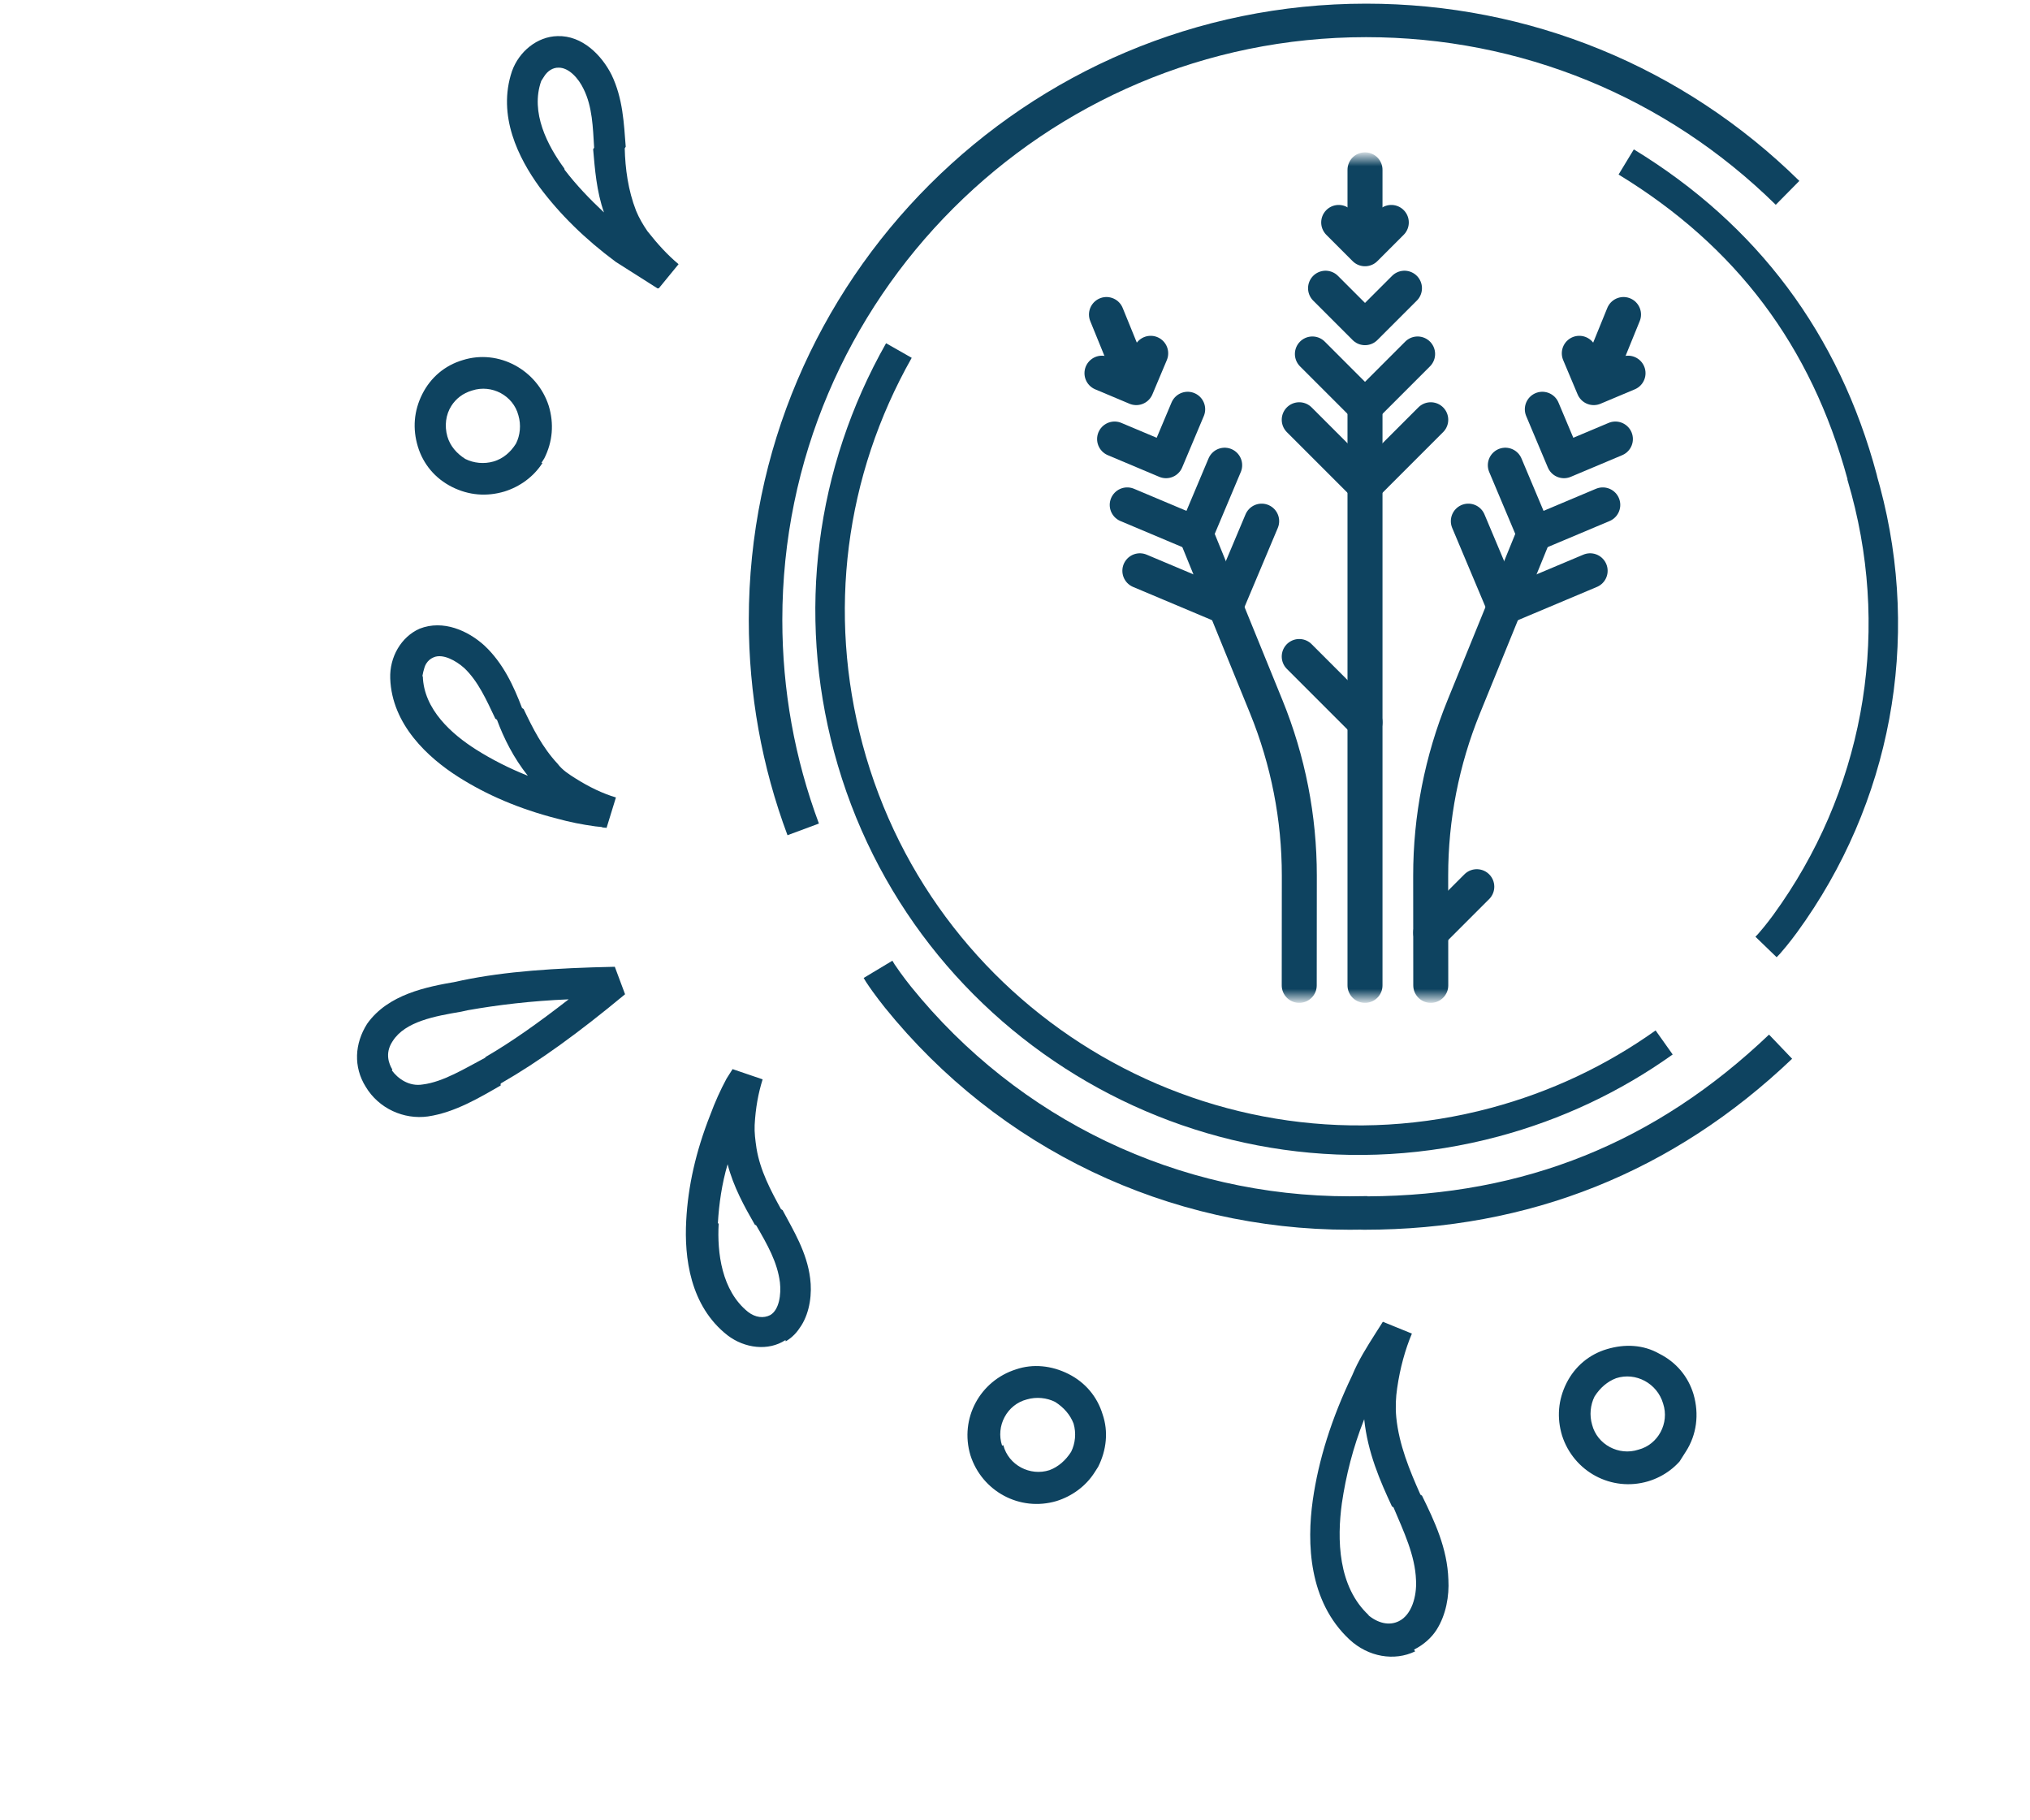 <svg width="116" height="104" viewBox="0 0 116 104" fill="none" xmlns="http://www.w3.org/2000/svg">
<g clip-path="url(#clip0_47_778)">
<path d="M44.9 76.636C45.309 76.39 45.554 76.104 45.782 75.745C46.296 74.935 46.404 73.868 46.295 73.042C46.111 71.537 45.325 70.282 44.721 69.141L44.63 69.084C44.042 68.017 43.437 66.876 43.229 65.609C43.158 65.122 43.104 64.709 43.123 64.28C43.174 63.303 43.331 62.456 43.579 61.667L41.862 61.082C41.862 61.082 41.748 61.262 41.719 61.307C41.662 61.397 41.577 61.532 41.519 61.622C41.165 62.28 40.856 62.967 40.592 63.682C39.754 65.8 39.313 67.791 39.212 69.746C39.099 71.819 39.417 74.607 41.575 76.292C42.556 77.04 43.907 77.204 44.884 76.562L44.9 76.636ZM41.022 69.885C41.084 68.789 41.249 67.632 41.578 66.516C41.904 67.796 42.554 68.965 43.126 69.959L43.216 70.016C43.85 71.112 44.421 72.106 44.568 73.271C44.643 73.95 44.531 74.824 44.02 75.131C43.64 75.331 43.165 75.282 42.742 74.951C41.233 73.74 40.973 71.557 41.067 69.913L41.022 69.885ZM62.753 83.802C63.233 82.845 63.341 81.778 63.007 80.809C62.701 79.795 62.015 78.981 61.056 78.499C60.097 78.016 59.028 77.905 58.059 78.236C56.001 78.886 54.824 81.041 55.452 83.142C56.108 85.199 58.269 86.381 60.371 85.76C61.238 85.49 62.039 84.926 62.553 84.116C62.61 84.026 62.667 83.936 62.724 83.847L62.753 83.802ZM57.26 82.587C56.892 81.47 57.544 80.244 58.677 79.954C59.221 79.794 59.815 79.856 60.295 80.097C60.791 80.412 61.156 80.833 61.346 81.332C61.507 81.876 61.447 82.469 61.207 82.947C60.893 83.442 60.472 83.805 59.974 83.993C58.857 84.357 57.627 83.703 57.333 82.57L57.26 82.587ZM80.802 94.247C81.358 93.969 81.808 93.56 82.093 93.11C82.635 92.256 82.817 91.172 82.765 90.257C82.707 88.454 81.974 86.916 81.258 85.452L81.168 85.395C80.541 83.989 79.944 82.537 79.788 80.987C79.73 80.382 79.761 79.834 79.837 79.315C80.002 78.158 80.302 77.087 80.68 76.192L79.02 75.517C79.02 75.517 78.878 75.742 78.821 75.832C78.735 75.966 78.65 76.101 78.592 76.191C78.107 76.956 77.622 77.72 77.272 78.571C76.088 81.036 75.345 83.403 75.015 85.717C74.674 88.15 74.769 91.49 77.116 93.674C78.192 94.671 79.678 94.921 80.864 94.349L80.802 94.247ZM78.238 92.304C76.437 90.656 76.401 87.921 76.678 85.889C76.907 84.331 77.312 82.696 77.955 81.085C78.148 82.974 78.869 84.63 79.54 86.065L79.63 86.123C80.211 87.5 80.866 88.862 80.915 90.281C80.966 91.197 80.666 92.268 79.934 92.623C79.378 92.901 78.723 92.738 78.148 92.247L78.238 92.304ZM34.022 47.213C34.022 47.213 34.259 47.237 34.378 47.25C34.468 47.307 34.615 47.274 34.66 47.303L35.196 45.561C34.451 45.34 33.672 44.972 32.86 44.457C32.499 44.228 32.138 43.999 31.863 43.635C30.996 42.707 30.437 41.595 29.922 40.511L29.832 40.454C29.358 39.207 28.748 37.874 27.673 36.876C26.75 36.038 25.327 35.388 23.978 35.919C22.923 36.385 22.254 37.538 22.299 38.764C22.392 41.409 24.48 43.303 26.195 44.391C27.819 45.421 29.659 46.211 31.834 46.771C32.535 46.963 33.264 47.111 34.022 47.213ZM24.132 38.666C24.132 38.666 24.209 38.147 24.351 37.922C24.465 37.742 24.596 37.636 24.772 37.558C25.3 37.325 26.05 37.739 26.534 38.172C27.322 38.924 27.792 39.979 28.306 41.063L28.397 41.12C28.793 42.191 29.352 43.303 30.162 44.322C29.1 43.9 28.096 43.389 27.193 42.817C25.84 41.958 24.207 40.543 24.161 38.621L24.132 38.666ZM30.933 26.455C30.933 26.455 31.047 26.275 31.104 26.185C31.584 25.229 31.663 24.206 31.358 23.192C30.701 21.136 28.495 19.925 26.438 20.575C25.423 20.877 24.611 21.56 24.13 22.517C23.649 23.473 23.57 24.495 23.876 25.509C24.182 26.523 24.868 27.337 25.827 27.82C26.786 28.302 27.81 28.384 28.824 28.082C29.692 27.812 30.492 27.248 31.006 26.439L30.933 26.455ZM25.565 24.941C25.388 24.324 25.476 23.686 25.79 23.192C26.047 22.787 26.439 22.468 26.983 22.309C28.1 21.945 29.33 22.599 29.623 23.732C29.784 24.276 29.725 24.868 29.484 25.347C29.17 25.841 28.75 26.205 28.206 26.365C27.662 26.524 27.068 26.462 26.588 26.221C26.092 25.906 25.726 25.485 25.565 24.941ZM37.653 16.464L38.775 15.094C38.155 14.575 37.593 13.966 36.997 13.209C36.767 12.874 36.52 12.465 36.347 12.04C35.889 10.866 35.727 9.627 35.699 8.474L35.756 8.384C35.65 7.056 35.601 5.637 34.947 4.275C34.387 3.163 33.278 2.018 31.858 2.063C30.703 2.087 29.658 2.938 29.255 4.07C28.398 6.617 29.641 9.046 30.821 10.677C31.983 12.235 33.424 13.654 35.188 14.963C35.82 15.364 36.451 15.764 37.038 16.137C37.128 16.194 37.263 16.28 37.353 16.337C37.444 16.394 37.534 16.451 37.579 16.48L37.653 16.464ZM32.247 9.627C31.297 8.331 30.289 6.429 30.927 4.626C30.984 4.536 31.041 4.446 31.099 4.357C31.298 4.042 31.605 3.858 31.916 3.866C32.493 3.854 33.056 4.463 33.352 5.093C33.85 6.103 33.878 7.256 33.951 8.437L33.894 8.527C33.995 9.664 34.084 10.919 34.513 12.137C33.68 11.357 32.92 10.559 32.263 9.7L32.247 9.627ZM28.6 61.939L28.628 61.894C30.819 60.635 33.046 59.02 35.718 56.805L35.132 55.235C31.669 55.308 28.89 55.499 26.414 56.01L26.046 56.092C24.409 56.378 22.183 56.794 20.98 58.491C20.266 59.615 20.18 60.948 20.904 62.101C21.644 63.328 23.066 63.978 24.453 63.786C25.988 63.562 27.419 62.703 28.616 62.013L28.6 61.939ZM22.42 61.108C22.235 60.801 21.983 60.2 22.411 59.526L22.44 59.481C23.153 58.356 24.864 58.054 26.353 57.801L26.722 57.719C28.432 57.417 30.352 57.184 32.496 57.095C30.752 58.448 29.252 59.514 27.748 60.389L27.72 60.434C26.579 61.035 25.324 61.816 24.158 61.959C23.376 62.093 22.728 61.619 22.391 61.153L22.42 61.108ZM96.346 82.916C96.945 81.971 97.109 80.814 96.771 79.653C96.465 78.639 95.779 77.825 94.82 77.343C93.889 76.815 92.837 76.778 91.822 77.081C90.808 77.383 89.995 78.066 89.514 79.022C89.034 79.979 88.955 81.001 89.26 82.015C89.917 84.072 92.078 85.254 94.18 84.632C95.121 84.347 95.877 83.754 96.362 82.989L96.346 82.916ZM90.978 81.402C90.817 80.858 90.877 80.266 91.117 79.787C91.431 79.293 91.852 78.929 92.351 78.741C93.468 78.377 94.698 79.031 95.036 80.192C95.404 81.309 94.752 82.535 93.619 82.825C92.502 83.189 91.272 82.535 90.978 81.402Z" fill="#0E4360"/>
</g>
<path d="M93.359 8.533C100.42 12.839 105.09 19.087 107.239 27.107L107.282 27.291C107.332 27.462 107.38 27.635 107.427 27.809C109.787 36.618 108.06 45.898 102.69 53.267C102.672 53.291 102.211 53.928 101.706 54.498L101.681 54.524L101.522 54.689L100.31 53.518L100.457 53.366C100.904 52.859 101.326 52.28 101.33 52.273C106.399 45.314 108.03 36.557 105.803 28.244C105.743 28.022 105.682 27.801 105.617 27.582L105.565 27.4L105.57 27.369C103.491 19.762 99.211 14.07 92.49 9.972L93.364 8.531L93.359 8.533Z" fill="#0E4360"/>
<path d="M50.633 19.611L52.098 20.444C48.278 27.19 47.281 35.031 49.289 42.526C53.48 58.164 69.587 67.481 85.194 63.299C88.596 62.388 91.763 60.897 94.606 58.872L95.582 60.246C92.576 62.39 89.228 63.964 85.629 64.929C69.123 69.351 52.092 59.498 47.662 42.962C45.538 35.036 46.592 26.744 50.632 19.611L50.633 19.611Z" fill="#0E4360"/>
<path d="M102.411 60.487C95.609 66.971 87.378 70.259 77.944 70.259L77.729 70.253C77.526 70.257 77.322 70.259 77.118 70.259C66.755 70.259 57.079 65.635 50.57 57.574C50.549 57.546 49.984 56.853 49.508 56.131L49.486 56.097L49.352 55.874L50.994 54.888L51.117 55.094C51.543 55.733 52.054 56.367 52.06 56.373C58.207 63.983 67.339 68.349 77.118 68.349C77.379 68.349 77.639 68.346 77.899 68.34L78.114 68.336L78.146 68.351C87.107 68.306 94.612 65.282 101.087 59.11L102.411 60.494L102.411 60.487Z" fill="#0E4360"/>
<path d="M102.818 10.337L101.472 11.7C95.191 5.524 86.879 2.123 78.063 2.123C59.668 2.123 44.704 17.061 44.704 35.421C44.704 39.423 45.409 43.337 46.795 47.052L45 47.719C43.531 43.79 42.788 39.652 42.788 35.419C42.788 16.003 58.612 0.209 78.063 0.209C87.386 0.209 96.177 3.805 102.818 10.335L102.818 10.337Z" fill="#0E4360"/>
<mask id="mask0_47_778" style="mask-type:luminance" maskUnits="userSpaceOnUse" x="54" y="9" width="48" height="48">
<path d="M54 9H102V57H54V9Z" fill="white"/>
</mask>
<g mask="url(#mask0_47_778)">
<path d="M78 23.23V56.297" stroke="#0E4360" stroke-width="2" stroke-miterlimit="10" stroke-linecap="round" stroke-linejoin="round"/>
</g>
<path d="M74.994 20.224L78 23.23L81.006 20.224" stroke="#0E4360" stroke-width="2" stroke-miterlimit="10" stroke-linecap="round" stroke-linejoin="round"/>
<path d="M74.242 23.982L78 27.739L81.757 23.982" stroke="#0E4360" stroke-width="2" stroke-miterlimit="10" stroke-linecap="round" stroke-linejoin="round"/>
<path d="M75.746 16.467L78 18.721L80.255 16.467" stroke="#0E4360" stroke-width="2" stroke-miterlimit="10" stroke-linecap="round" stroke-linejoin="round"/>
<path d="M76.497 12.709L78 14.212L79.503 12.709" stroke="#0E4360" stroke-width="2" stroke-miterlimit="10" stroke-linecap="round" stroke-linejoin="round"/>
<mask id="mask1_47_778" style="mask-type:luminance" maskUnits="userSpaceOnUse" x="54" y="9" width="48" height="48">
<path d="M54 9H102V57H54V9Z" fill="white"/>
</mask>
<g mask="url(#mask1_47_778)">
<path d="M78 13.461V9.703" stroke="#0E4360" stroke-width="2" stroke-miterlimit="10" stroke-linecap="round" stroke-linejoin="round"/>
<path d="M87.669 30.497L83.641 40.383C82.392 43.448 81.751 46.726 81.753 50.036L81.758 56.297" stroke="#0E4360" stroke-width="2" stroke-miterlimit="10" stroke-linecap="round" stroke-linejoin="round"/>
<path d="M86.019 26.579L87.669 30.497L91.587 28.847" stroke="#0E4360" stroke-width="2" stroke-miterlimit="10" stroke-linecap="round" stroke-linejoin="round"/>
<path d="M83.905 29.775L85.967 34.673L90.865 32.611" stroke="#0E4360" stroke-width="2" stroke-miterlimit="10" stroke-linecap="round" stroke-linejoin="round"/>
<path d="M88.133 23.383L89.37 26.321L92.308 25.084" stroke="#0E4360" stroke-width="2" stroke-miterlimit="10" stroke-linecap="round" stroke-linejoin="round"/>
<path d="M90.246 20.186L91.071 22.145L93.03 21.321" stroke="#0E4360" stroke-width="2" stroke-miterlimit="10" stroke-linecap="round" stroke-linejoin="round"/>
<path d="M91.355 21.45L92.772 17.97" stroke="#0E4360" stroke-width="2" stroke-miterlimit="10" stroke-linecap="round" stroke-linejoin="round"/>
<path d="M68.331 30.497L72.359 40.383C73.607 43.448 74.249 46.726 74.247 50.036L74.242 56.297" stroke="#0E4360" stroke-width="2" stroke-miterlimit="10" stroke-linecap="round" stroke-linejoin="round"/>
<path d="M69.981 26.579L68.331 30.497L64.413 28.847" stroke="#0E4360" stroke-width="2" stroke-miterlimit="10" stroke-linecap="round" stroke-linejoin="round"/>
<path d="M72.095 29.775L70.033 34.673L65.135 32.611" stroke="#0E4360" stroke-width="2" stroke-miterlimit="10" stroke-linecap="round" stroke-linejoin="round"/>
<path d="M67.867 23.383L66.63 26.321L63.691 25.084" stroke="#0E4360" stroke-width="2" stroke-miterlimit="10" stroke-linecap="round" stroke-linejoin="round"/>
<path d="M65.754 20.186L64.929 22.145L62.97 21.321" stroke="#0E4360" stroke-width="2" stroke-miterlimit="10" stroke-linecap="round" stroke-linejoin="round"/>
<path d="M64.645 21.45L63.227 17.97" stroke="#0E4360" stroke-width="2" stroke-miterlimit="10" stroke-linecap="round" stroke-linejoin="round"/>
<path d="M74.242 37.509L78 41.267" stroke="#0E4360" stroke-width="2" stroke-miterlimit="10" stroke-linecap="round" stroke-linejoin="round"/>
<path d="M81.757 53.291L84.388 50.66" stroke="#0E4360" stroke-width="2" stroke-miterlimit="10" stroke-linecap="round" stroke-linejoin="round"/>
</g>
<defs>
<clipPath id="clip0_47_778">
<rect width="58" height="99" fill="white" transform="translate(0 49.971) rotate(-57.601)"/>
</clipPath>
</defs>
</svg>
